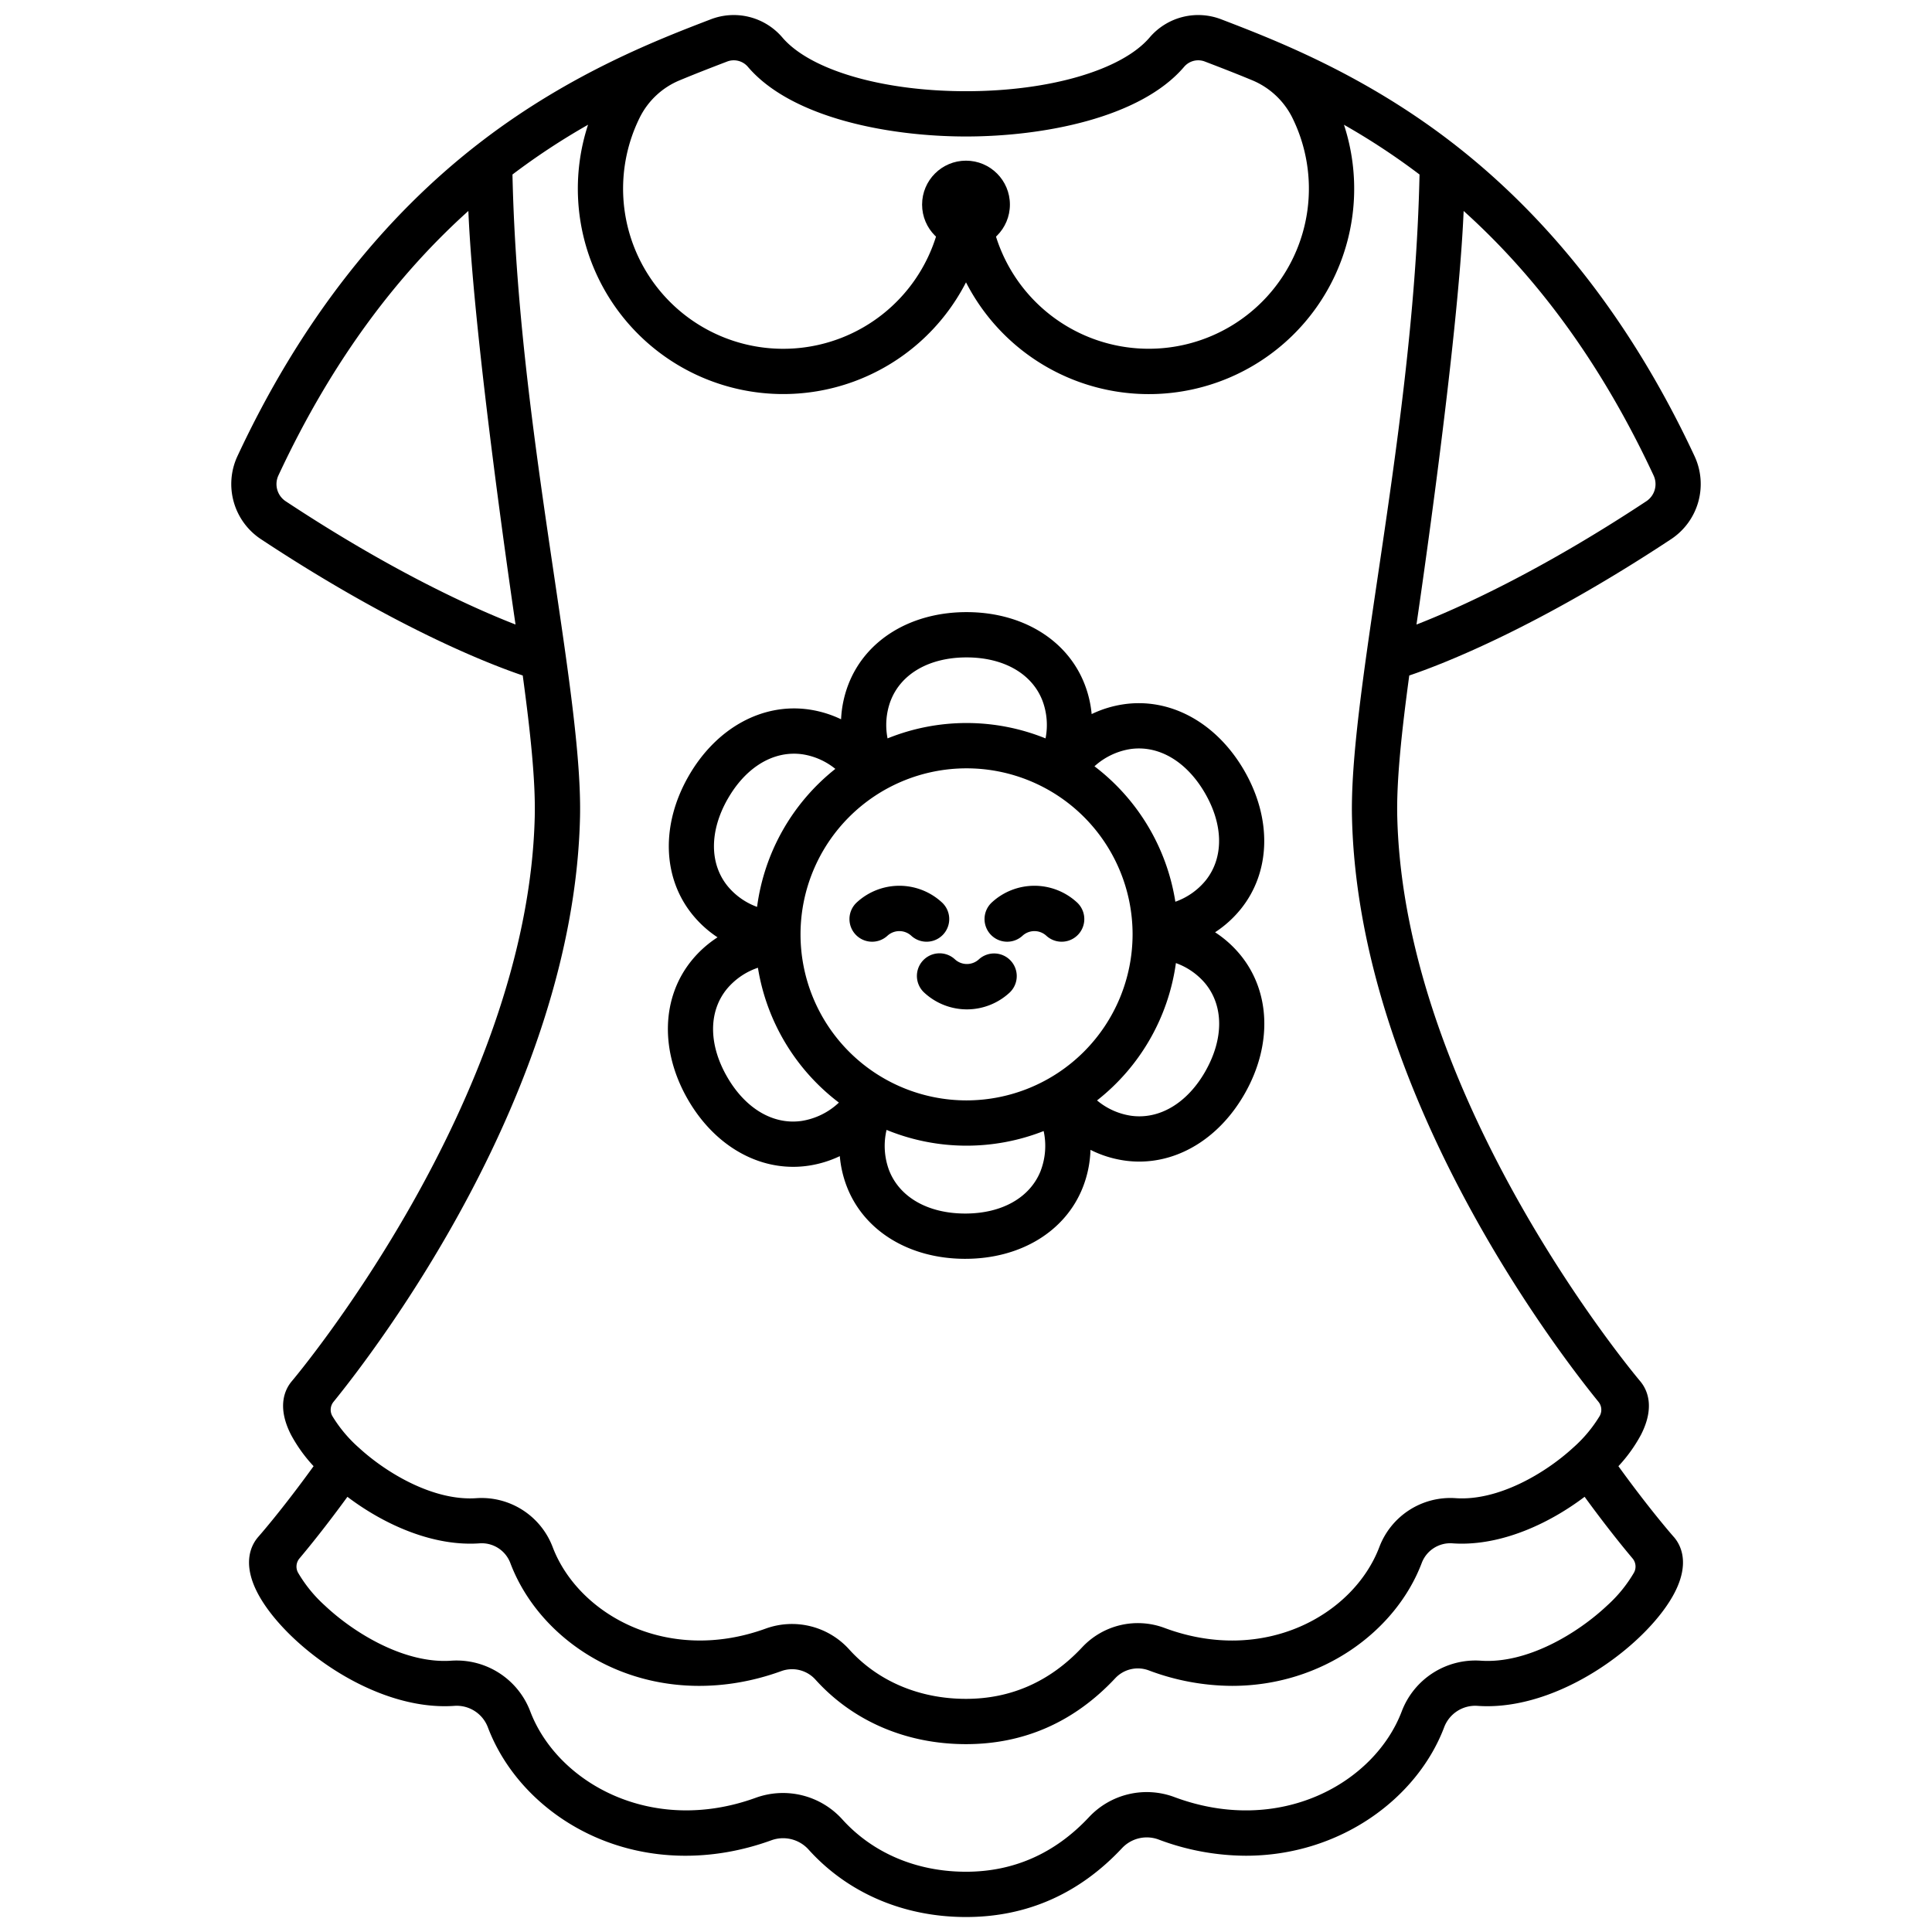 <svg id="Outline" height="512" viewBox="0 0 512 512" width="512" xmlns="http://www.w3.org/2000/svg"><circle cx="256" cy="54.214" r="11.636"/><path d="m443.559 407.291c-.087-.1-6.2-7.023-14.665-18.734a39.658 39.658 0 0 0 6-8.363c3.844-7.54 1.513-12.1-.237-14.173-.626-.734-62.577-74.2-64.37-149.6-.225-9.462 1.139-22.358 3.181-37.407 8.841-2.993 33.834-12.645 69.45-36.172a17.507 17.507 0 0 0 6.194-21.871c-16.408-35.208-38.351-63.434-65.22-83.893-23.385-17.807-46.512-26.683-60.33-31.987a16.925 16.925 0 0 0 -18.895 4.837c-7.392 8.653-26.5 14.244-48.668 14.244s-41.276-5.591-48.668-14.244a16.93 16.93 0 0 0 -18.895-4.837c-13.818 5.3-36.945 14.18-60.33 31.987-26.868 20.455-48.806 48.681-65.219 83.889a17.509 17.509 0 0 0 6.193 21.871c35.617 23.527 60.61 33.179 69.451 36.172 2.042 15.049 3.406 27.945 3.181 37.407-1.791 75.311-63.746 148.871-64.389 149.625-1.731 2.049-4.062 6.612-.218 14.152a39.735 39.735 0 0 0 6 8.358c-8.465 11.717-14.564 18.625-14.663 18.737-.034.038-.068.077-.1.116-1.772 2.1-4.152 6.773-.19 14.542 6.812 13.358 30.628 31.733 52.419 30.114a8.828 8.828 0 0 1 8.742 5.756c4.785 12.565 15.115 23.127 28.342 28.979 14.312 6.331 30.911 6.654 46.739.908a9.084 9.084 0 0 1 9.8 2.355c10.4 11.588 25.25 17.971 41.809 17.971 16.09 0 30-6.138 41.336-18.243a8.978 8.978 0 0 1 9.708-2.29 66.075 66.075 0 0 0 23.122 4.291c24.94 0 45.363-15.174 52.521-33.972a8.805 8.805 0 0 1 8.742-5.755c.906.067 1.811.1 2.723.1 21.023 0 43.167-17.411 49.7-30.214 3.962-7.769 1.582-12.446-.19-14.542-.039-.038-.073-.077-.106-.114zm-55.678-351.383c17.764 15.979 35.507 38.267 50.355 70.129a5.436 5.436 0 0 1 -1.93 6.788c-28.288 18.687-49.756 28.332-60.926 32.687.52-3.565 11.04-74.777 12.501-109.604zm-218.268-24.9a20.608 20.608 0 0 1 10.553-9.744c4.555-1.894 8.778-3.515 12.57-4.97a4.906 4.906 0 0 1 5.471 1.427c11.621 13.6 37.474 18.45 57.793 18.45s46.172-4.846 57.793-18.45a4.905 4.905 0 0 1 5.47-1.427c3.754 1.44 7.928 3.043 12.431 4.912a20.788 20.788 0 0 1 10.693 9.8 42.435 42.435 0 1 1 -80.387 19.154 6.091 6.091 0 0 0 -4.537-6 6.01 6.01 0 0 0 -7.463 5.828 42.437 42.437 0 1 1 -80.387-18.983zm-93.919 101.817a5.436 5.436 0 0 1 -1.93-6.788c14.849-31.863 32.592-54.152 50.357-70.131 1.461 34.828 11.979 106.04 12.5 109.6-11.175-4.352-32.642-13.996-60.927-32.681zm78.014 83.875c.364-15.294-2.968-37.809-6.826-63.88-4.832-32.65-10.278-69.546-11.073-106.574a182.628 182.628 0 0 1 20.03-13.187 54.426 54.426 0 0 0 100.161 41.759 54.426 54.426 0 0 0 100.165-41.755 182.557 182.557 0 0 1 20.025 13.185c-.794 37.028-6.24 73.924-11.072 106.574-3.858 26.071-7.19 48.586-6.826 63.88 1.732 72.851 54.344 141.289 65.313 154.786a3.353 3.353 0 0 1 .33 3.764 36.279 36.279 0 0 1 -7.122 8.478c-7.265 6.66-19.792 14.132-31.164 13.293a20.14 20.14 0 0 0 -20.118 12.982c-6.833 17.948-30.531 31.239-56.907 21.42a20.2 20.2 0 0 0 -21.86 5.146c-8.48 9.053-18.83 13.643-30.764 13.643-12.379 0-23.4-4.689-31.046-13.2a20.437 20.437 0 0 0 -22.023-5.424c-26.178 9.507-49.692-3.8-56.462-21.583a20.156 20.156 0 0 0 -20.118-12.982c-11.372.844-23.9-6.633-31.163-13.293a36.264 36.264 0 0 1 -7.123-8.479 3.347 3.347 0 0 1 .329-3.762c11.012-13.554 63.583-81.967 65.314-154.791zm272.192 208.793c-7.751 7.31-21.192 15.514-33.585 14.6a20.886 20.886 0 0 0 -20.843 13.452c-7.239 19.011-32.328 33.1-60.242 22.7a20.956 20.956 0 0 0 -22.653 5.334c-8.977 9.59-19.938 14.451-32.577 14.451-13.106 0-24.783-4.967-32.878-13.987a21.189 21.189 0 0 0 -22.824-5.619c-27.709 10.062-52.6-4.042-59.77-22.877a20.883 20.883 0 0 0 -20.843-13.453c-12.386.912-25.833-7.292-33.585-14.6a36.488 36.488 0 0 1 -7.131-8.753 3.348 3.348 0 0 1 .4-3.749c2.457-2.918 7.026-8.527 12.7-16.318 9.906 7.489 22.876 13.236 35.177 12.317a8.1 8.1 0 0 1 8.017 5.285c4.568 12.024 14.448 22.124 27.097 27.724 13.681 6.051 29.545 6.36 44.666.87a8.337 8.337 0 0 1 9 2.159c9.949 11.083 24.146 17.187 39.977 17.187 15.385 0 28.682-5.867 39.522-17.44a8.209 8.209 0 0 1 8.87-2.12 63.147 63.147 0 0 0 22.134 4.116c23.846 0 43.374-14.516 50.22-32.5a8.094 8.094 0 0 1 8.017-5.285q1.3.1 2.6.1c11.509 0 23.364-5.459 32.573-12.42 5.675 7.8 10.242 13.409 12.7 16.324a3.35 3.35 0 0 1 .395 3.749 36.457 36.457 0 0 1 -7.134 8.753z"/><path d="m328.679 253.023a29.349 29.349 0 0 0 -6.671-5.96 29.39 29.39 0 0 0 6.84-6.188c7.92-9.851 8.261-23.9.892-36.654s-19.691-19.479-32.2-17.542a29.29 29.29 0 0 0 -8.24 2.562 29.3 29.3 0 0 0 -1.864-7.917c-4.57-11.785-16.56-19.105-31.293-19.105s-26.723 7.321-31.293 19.105a29.413 29.413 0 0 0 -1.955 9.295 29.416 29.416 0 0 0 -8.354-2.573c-12.495-1.875-24.8 4.912-32.1 17.708s-6.889 26.838 1.081 36.648a29.339 29.339 0 0 0 6.633 6 29.254 29.254 0 0 0 -6.87 6.147c-7.971 9.808-8.389 23.851-1.091 36.648 6.5 11.393 16.958 18.023 28 18.023a27.762 27.762 0 0 0 4.1-.305 29.363 29.363 0 0 0 8.263-2.528 29.319 29.319 0 0 0 1.812 7.938c4.5 11.809 16.456 19.195 31.19 19.275h.241c14.621 0 26.547-7.24 31.155-18.935a29.378 29.378 0 0 0 2.033-9.943 29.271 29.271 0 0 0 8.963 2.824 27.643 27.643 0 0 0 3.964.286c11.089 0 21.578-6.693 28.044-18.167 7.232-12.834 6.741-26.874-1.28-36.642zm-29.295-54.486c7.6-1.179 15.058 3.192 19.966 11.686s4.961 17.143.145 23.133a18.228 18.228 0 0 1 -8.014 5.611 56.034 56.034 0 0 0 -21.435-35.893 18.418 18.418 0 0 1 9.338-4.537zm-43.237 93.079a44 44 0 1 1 44-44 44.053 44.053 0 0 1 -44 44zm-20.1-105.954c2.778-7.165 10.295-11.443 20.1-11.443s17.327 4.278 20.105 11.443a18.352 18.352 0 0 1 .829 10.021 55.811 55.811 0 0 0 -41.869 0 18.335 18.335 0 0 1 .83-10.021zm-43.18 26.04c4.358-7.633 10.784-11.965 17.54-11.965a15.894 15.894 0 0 1 2.366.177 18.164 18.164 0 0 1 8.6 3.849 55.983 55.983 0 0 0 -20.739 36.573 18.2 18.2 0 0 1 -7.8-5.5c-4.846-5.965-4.834-14.613.028-23.136zm19.657 85.345c-7.612 1.136-15.041-3.273-19.9-11.794s-4.868-17.17-.02-23.134a18.346 18.346 0 0 1 8.253-5.656 56.039 56.039 0 0 0 21.459 35.737 18.586 18.586 0 0 1 -9.797 4.847zm63.27 13.22c-2.8 7.106-10.262 11.334-19.983 11.334h-.184c-9.81-.054-17.3-4.372-20.043-11.553a18.473 18.473 0 0 1 -.635-10.613 55.819 55.819 0 0 0 41.631.306 18.483 18.483 0 0 1 -.791 10.526zm43.716-26.493c-4.817 8.547-12.245 12.991-19.841 11.9a18.236 18.236 0 0 1 -8.942-4.05 55.993 55.993 0 0 0 20.9-36.4 18.156 18.156 0 0 1 7.787 5.417c4.87 5.938 4.907 14.587.091 23.133z"/><path d="m256.239 267.494a16.655 16.655 0 0 1 -11.266-4.4 6 6 0 1 1 8.095-8.858 4.682 4.682 0 0 0 6.332.011 6 6 0 0 1 8.142 8.815l-.079.072a16.656 16.656 0 0 1 -11.224 4.36z"/><path d="m231.119 249.565a6 6 0 0 1 -4.05-10.429 16.633 16.633 0 0 1 22.492-.039c.016.015.06.056.078.071a6 6 0 0 1 -8.166 8.794 4.674 4.674 0 0 0 -6.308.033 5.982 5.982 0 0 1 -4.046 1.57z"/><path d="m266.914 249.565a6 6 0 0 1 -4.05-10.429 16.631 16.631 0 0 1 22.491-.039c.017.015.061.056.079.071a6 6 0 0 1 -8.166 8.794 4.674 4.674 0 0 0 -6.308.033 5.982 5.982 0 0 1 -4.046 1.57z"/></svg>